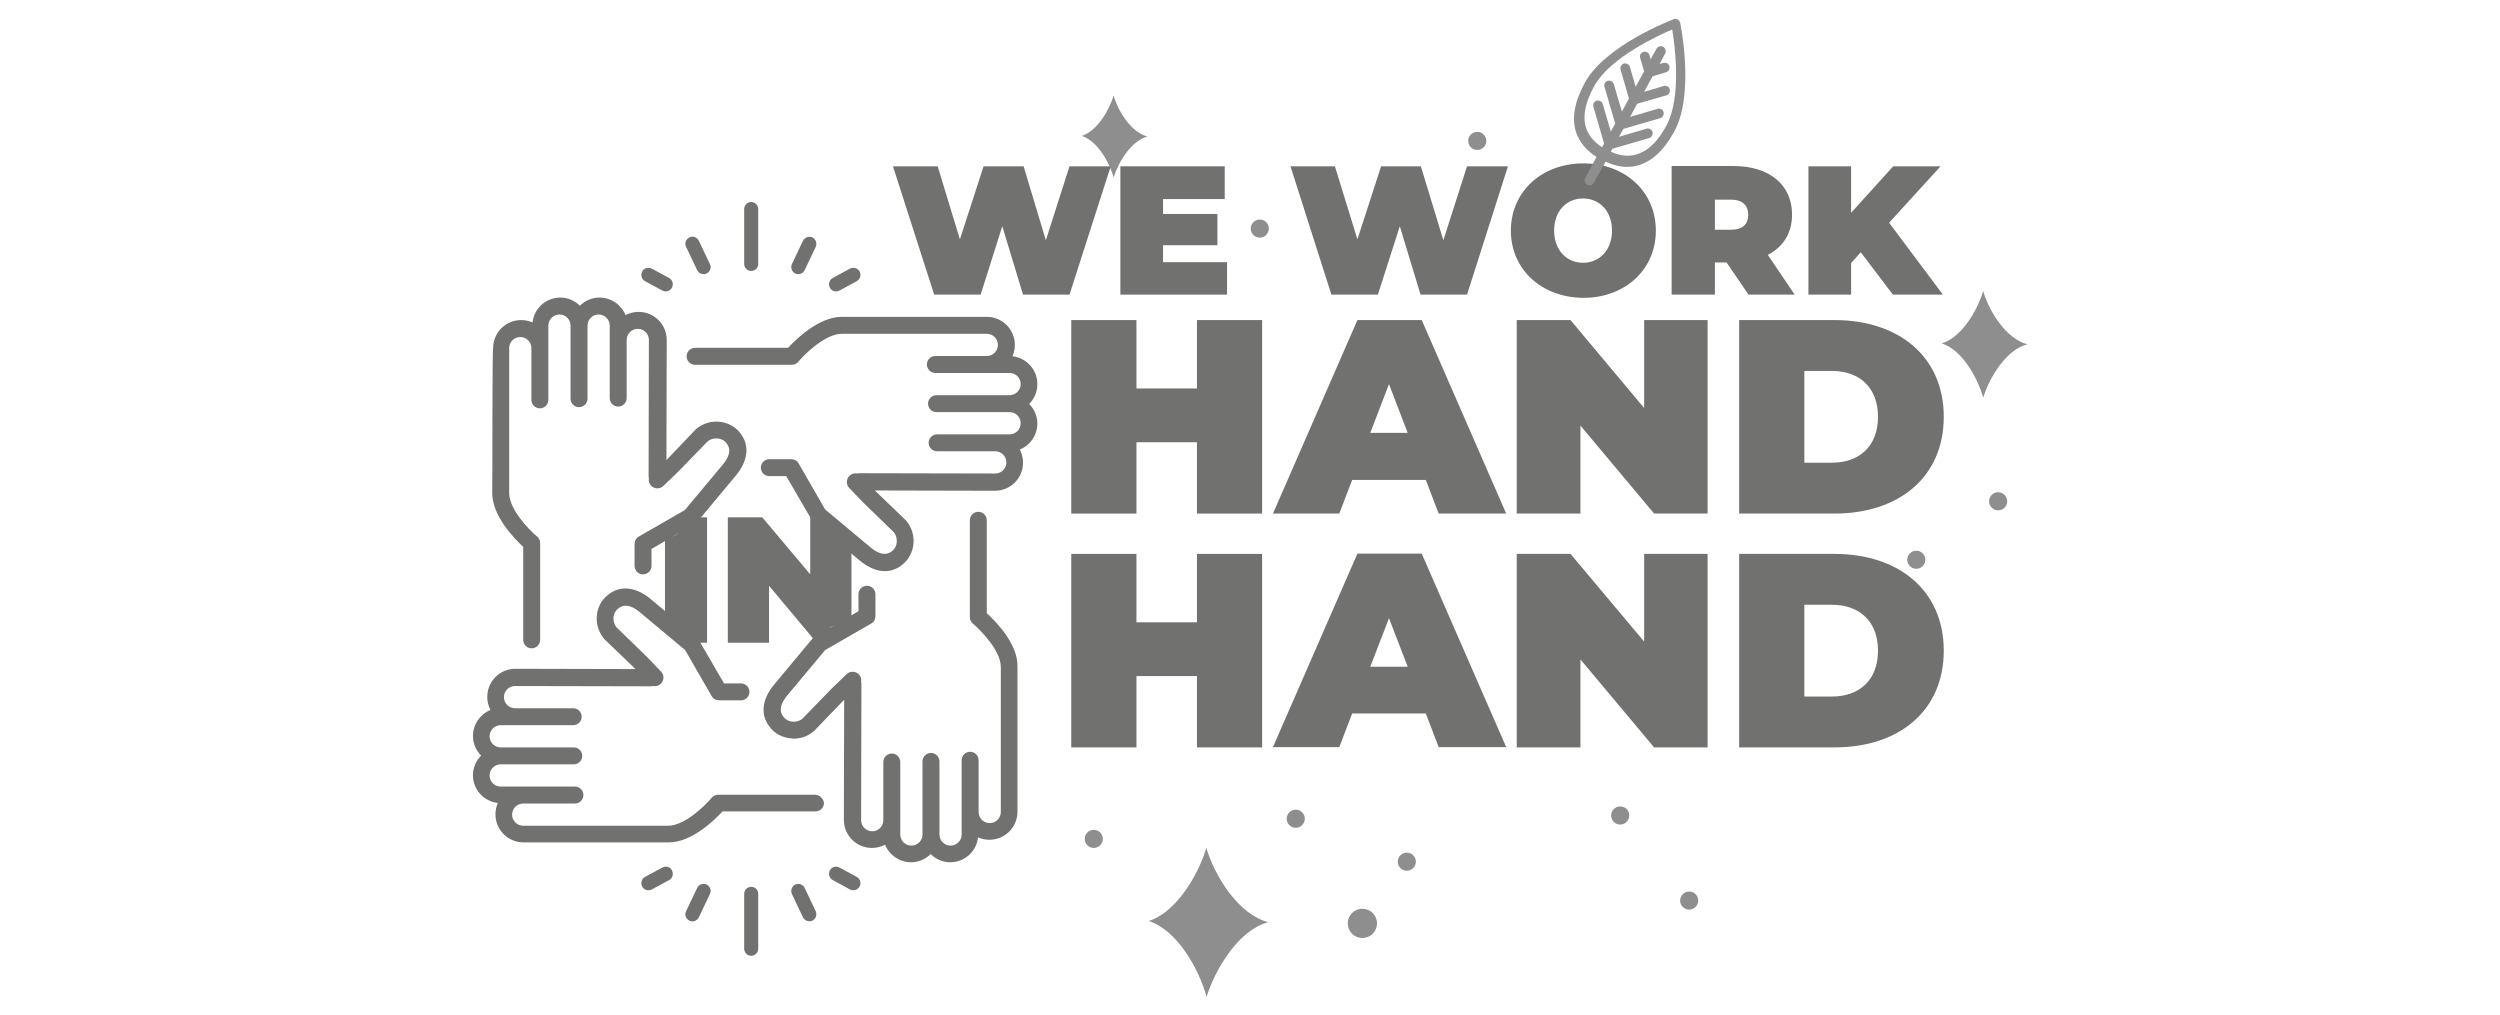 <?xml version="1.0" encoding="utf-8"?>
<!-- Generator: Adobe Illustrator 21.0.0, SVG Export Plug-In . SVG Version: 6.00 Build 0)  -->
<svg version="1.1" id="Capa_1" xmlns="http://www.w3.org/2000/svg" xmlns:xlink="http://www.w3.org/1999/xlink" x="0px" y="0px"
	 viewBox="0 0 855.3 347.3" style="enable-background:new 0 0 855.3 347.3;" xml:space="preserve">
<style type="text/css">
	.st0{clip-path:url(#SVGID_2_);fill:#717170;}
	.st1{clip-path:url(#SVGID_2_);fill:#8E8E8E;}
</style>
<g>
	<defs>
		<rect id="SVGID_1_" x="161.7" y="6.4" width="531.8" height="334.6"/>
	</defs>
	<clipPath id="SVGID_2_">
		<use xlink:href="#SVGID_1_"  style="overflow:visible;"/>
	</clipPath>
	<path class="st0" d="M516.9,78.9c0-13.3,10.5-23,24.8-23c14.3,0,24.8,9.7,24.8,23c0,13.3-10.5,23-24.8,23
		C527.4,101.8,516.9,92.2,516.9,78.9 M551.5,78.9c0-6.8-4.4-11-9.9-11c-5.5,0-9.9,4.1-9.9,11c0,6.8,4.4,11,9.9,11
		C547.1,89.9,551.5,85.7,551.5,78.9"/>
	<path class="st0" d="M590.7,89.8h-4v11h-14.8v-44h21.2c12.2,0,20,6.4,20,16.6c0,6.3-3,11.1-8.3,13.8l9.2,13.6h-15.8L590.7,89.8z
		 M592.1,68.3h-5.4v10.3h5.4c4.1,0,6-1.9,6-5.1C598.1,70.3,596.2,68.3,592.1,68.3"/>
	<polygon class="st0" points="636.6,86.3 633.3,90 633.3,100.8 618.7,100.8 618.7,56.9 633.3,56.9 633.3,72.8 647.7,56.9 
		663.9,56.9 646.3,76.2 664.7,100.8 647.6,100.8 	"/>
	<polygon class="st0" points="431.8,109.5 431.8,175.7 409.5,175.7 409.5,151.3 388.8,151.3 388.8,175.7 366.5,175.7 366.5,109.5 
		388.8,109.5 388.8,132.9 409.5,132.9 409.5,109.5 	"/>
	<path class="st0" d="M487.8,164.2h-25.2l-4.4,11.5h-22.7l28.9-66.2h22l28.9,66.2h-23.1L487.8,164.2z M481.6,148.1l-6.4-16.7
		l-6.4,16.7H481.6z"/>
	<polygon class="st0" points="584.2,109.5 584.2,175.7 565.9,175.7 540.7,145.6 540.7,175.7 518.9,175.7 518.9,109.5 537.3,109.5 
		562.5,139.6 562.5,109.5 	"/>
	<path class="st0" d="M595,109.5h32.6c22.1,0,37.4,12.6,37.4,33.1s-15.2,33.1-37.4,33.1H595V109.5z M626.7,158.3
		c9.4,0,15.8-5.6,15.8-15.7s-6.4-15.7-15.8-15.7h-9.4v31.4H626.7z"/>
	<polygon class="st0" points="431.8,189.5 431.8,255.7 409.5,255.7 409.5,231.3 388.8,231.3 388.8,255.7 366.5,255.7 366.5,189.5 
		388.8,189.5 388.8,212.9 409.5,212.9 409.5,189.5 	"/>
	<path class="st0" d="M487.8,244.1h-25.2l-4.4,11.5h-22.7l28.9-66.2h22l28.9,66.2h-23.1L487.8,244.1z M481.6,228.1l-6.4-16.6
		l-6.4,16.6H481.6z"/>
	<polygon class="st0" points="584.2,189.5 584.2,255.7 565.9,255.7 540.7,225.6 540.7,255.7 518.9,255.7 518.9,189.5 537.3,189.5 
		562.5,219.5 562.5,189.5 	"/>
	<path class="st0" d="M595,189.5h32.6c22.1,0,37.4,12.6,37.4,33.1c0,20.5-15.2,33.1-37.4,33.1H595V189.5z M626.7,238.3
		c9.4,0,15.8-5.6,15.8-15.7c0-10.1-6.4-15.7-15.8-15.7h-9.4v31.4H626.7z"/>
	<path class="st0" d="M257,92.7c-1.3,0-2.4-1.1-2.4-2.4V71.5c0-1.3,1.1-2.4,2.4-2.4s2.4,1.1,2.4,2.4v18.8
		C259.4,91.6,258.4,92.7,257,92.7"/>
	<path class="st0" d="M273.1,93.8c-0.3,0-0.7-0.1-1-0.2c-1.2-0.6-1.7-2-1.2-3.2l3.8-8c0.6-1.2,2-1.7,3.2-1.2c1.2,0.6,1.7,2,1.2,3.2
		l-3.8,8C274.9,93.3,274,93.8,273.1,93.8"/>
	<path class="st0" d="M286,99.7c-0.9,0-1.7-0.5-2.1-1.3c-0.6-1.2-0.2-2.6,1-3.3l5.9-3.2c1.2-0.6,2.6-0.2,3.3,1
		c0.6,1.2,0.2,2.6-1,3.3l-5.9,3.2C286.8,99.6,286.4,99.7,286,99.7"/>
	<path class="st0" d="M240.7,93.8c-0.9,0-1.8-0.5-2.2-1.4l-3.8-8c-0.6-1.2,0-2.6,1.2-3.2c1.2-0.6,2.6,0,3.2,1.2l3.8,8
		c0.6,1.2,0,2.6-1.2,3.2C241.4,93.7,241,93.8,240.7,93.8"/>
	<path class="st0" d="M227.8,99.7c-0.4,0-0.8-0.1-1.2-0.3l-5.9-3.2c-1.2-0.6-1.6-2.1-1-3.3s2.1-1.6,3.3-1l5.9,3.2
		c1.2,0.6,1.6,2.1,1,3.3C229.5,99.2,228.6,99.7,227.8,99.7"/>
	<path class="st0" d="M257,303.4c-1.3,0-2.4,1.1-2.4,2.4v18.8c0,1.3,1.1,2.4,2.4,2.4s2.4-1.1,2.4-2.4v-18.8
		C259.4,304.5,258.4,303.4,257,303.4"/>
	<path class="st0" d="M273.1,302.4c-0.3,0-0.7,0.1-1,0.2c-1.2,0.6-1.7,2-1.2,3.2l3.8,8c0.6,1.2,2,1.7,3.2,1.2c1.2-0.6,1.7-2,1.2-3.2
		l-3.8-8C274.9,302.9,274,302.4,273.1,302.4"/>
	<path class="st0" d="M286,296.5c-0.9,0-1.7,0.5-2.1,1.3c-0.6,1.2-0.2,2.6,1,3.3l5.9,3.2c1.2,0.6,2.6,0.2,3.3-1
		c0.6-1.2,0.2-2.6-1-3.3l-5.9-3.2C286.8,296.6,286.4,296.5,286,296.5"/>
	<path class="st0" d="M240.7,302.4c-0.9,0-1.8,0.5-2.2,1.4l-3.8,8c-0.6,1.2,0,2.6,1.2,3.2c1.2,0.6,2.6,0,3.2-1.2l3.8-8
		c0.6-1.2,0-2.6-1.2-3.2C241.4,302.4,241,302.4,240.7,302.4"/>
	<path class="st0" d="M227.8,296.5c-0.4,0-0.8,0.1-1.2,0.3l-5.9,3.2c-1.2,0.6-1.6,2.1-1,3.3c0.6,1.2,2.1,1.6,3.3,1l5.9-3.2
		c1.2-0.6,1.6-2.1,1-3.3C229.5,296.9,228.6,296.5,227.8,296.5"/>
	<path class="st1" d="M393,315.1c9.6,3,17.1,16.2,19.8,25.9c3.1-9.8,11.1-22.9,21.1-25.5c-10.1-2.6-18.2-15.5-21.2-25.4
		C409.9,299.5,402.4,312.1,393,315.1"/>
	<path class="st1" d="M664.3,117.5c6.9,2.1,12.2,11.6,14.2,18.5c2.2-7,7.9-16.4,15.1-18.2c-7.2-1.9-13-11-15.1-18.2
		C676.4,106.4,671.1,115.4,664.3,117.5"/>
	<path class="st1" d="M370.1,46.5c5.3,1.7,9.4,8.9,10.9,14.2c1.7-5.4,6.1-12.6,11.6-14c-5.6-1.4-10-8.5-11.6-14
		C379.4,37.9,375.3,44.8,370.1,46.5"/>
	<path class="st1" d="M471.1,315.9c0,2.8-2.2,5-5,5c-2.8,0-5-2.2-5-5s2.2-5,5-5C468.8,310.9,471.1,313.1,471.1,315.9"/>
	<path class="st1" d="M446.4,280.1c0,1.7-1.4,3.1-3.1,3.1c-1.7,0-3.1-1.4-3.1-3.1c0-1.7,1.4-3.1,3.1-3.1
		C445,277,446.4,278.4,446.4,280.1"/>
	<path class="st1" d="M377.3,287c0,1.7-1.4,3.1-3.1,3.1s-3.1-1.4-3.1-3.1c0-1.7,1.4-3.1,3.1-3.1S377.3,285.3,377.3,287"/>
	<path class="st1" d="M484.4,294.8c0,1.7-1.4,3.1-3.1,3.1c-1.7,0-3.1-1.4-3.1-3.1c0-1.7,1.4-3.1,3.1-3.1
		C483,291.7,484.4,293.1,484.4,294.8"/>
	<path class="st1" d="M658.7,191.5c0,1.7-1.4,3.1-3.1,3.1c-1.7,0-3.1-1.4-3.1-3.1c0-1.7,1.4-3.1,3.1-3.1
		C657.3,188.4,658.7,189.8,658.7,191.5"/>
	<path class="st1" d="M508.5,48.2c0,1.7-1.4,3.1-3.1,3.1c-1.7,0-3.1-1.4-3.1-3.1c0-1.7,1.4-3.1,3.1-3.1
		C507.1,45.1,508.5,46.5,508.5,48.2"/>
	<path class="st1" d="M581,308.1c0,1.7-1.4,3.1-3.1,3.1c-1.7,0-3.1-1.4-3.1-3.1s1.4-3.1,3.1-3.1C579.6,305,581,306.4,581,308.1"/>
	<path class="st1" d="M434.1,78.2c0,1.7-1.4,3.1-3.1,3.1c-1.7,0-3.1-1.4-3.1-3.1c0-1.7,1.4-3.1,3.1-3.1
		C432.7,75.1,434.1,76.5,434.1,78.2"/>
	<path class="st1" d="M557.4,279c0,1.7-1.4,3.1-3.1,3.1c-1.7,0-3.1-1.4-3.1-3.1c0-1.7,1.4-3.1,3.1-3.1
		C556.1,275.9,557.4,277.3,557.4,279"/>
	<path class="st1" d="M686.7,171.5c0,1.7-1.4,3.1-3.1,3.1s-3.1-1.4-3.1-3.1c0-1.7,1.4-3.1,3.1-3.1S686.7,169.8,686.7,171.5"/>
	<path class="st1" d="M574.8,7.7l-0.1-0.2c-0.2-0.4-0.5-0.8-0.9-0.9c-0.4-0.2-0.9-0.2-1.3,0c-0.9,0.4-23.3,8.9-30.3,21.7
		c-3.6,6.6-4.6,12.4-2.9,17.2c1.1,3.2,3.5,6,6.9,8.2l-3.9,7.2c-0.4,0.8-0.1,1.8,0.7,2.3v0c0.3,0.1,0.5,0.2,0.8,0.2
		c0.6,0,1.2-0.3,1.5-0.9l4-7.2c2.6,1.2,5.1,1.8,7.4,1.8c1.1,0,2.1-0.1,3.2-0.4c5-1.2,9.3-5.1,12.9-11.7
		C579.8,32.2,575,8.7,574.8,7.7 M551.6,50.9l12.7-3.7c0.8-0.3,1.2-1.1,1.1-1.9c-0.2-0.9-1.1-1.5-2-1.3l-9.5,2.8l1.5-2.7l12.7-3.7
		c0.8-0.3,1.2-1.1,1.1-1.9c-0.1-0.4-0.3-0.8-0.7-1.1c-0.4-0.2-0.8-0.3-1.3-0.2l-9.5,2.8l2.4-4.5l10.1-2.9c0.8-0.3,1.2-1.1,1.1-1.9
		c-0.1-0.4-0.3-0.8-0.7-1.1c-0.4-0.2-0.8-0.3-1.3-0.2l-6.8,2l2.9-5.3l4.7-1.4c0.8-0.3,1.2-1.1,1.1-1.9c-0.1-0.4-0.4-0.8-0.7-1.1
		c-0.4-0.2-0.8-0.3-1.3-0.2l-1.4,0.4l1.9-3.6c0.4-0.8,0.1-1.8-0.7-2.3c-0.4-0.2-0.8-0.3-1.3-0.1c-0.4,0.1-0.8,0.4-1,0.8l-2,3.6
		l-0.4-1.5c-0.3-0.8-1.1-1.2-1.9-1.1c-0.4,0.1-0.8,0.4-1.1,0.7c-0.2,0.4-0.3,0.8-0.2,1.3l1.4,4.7l-2.9,5.3l-2-6.9
		c-0.3-0.8-1.1-1.2-1.9-1.1c-0.9,0.2-1.5,1.1-1.3,2l2.9,10l-2.4,4.5l-2.8-9.5c-0.3-0.8-1.1-1.2-1.9-1.1c-0.4,0.1-0.8,0.4-1.1,0.7
		c-0.2,0.4-0.3,0.8-0.2,1.3l3.7,12.7l-1.5,2.7l-2.8-9.5c-0.3-0.8-1.1-1.2-1.9-1.1c-0.4,0.1-0.8,0.4-1.1,0.7
		c-0.2,0.4-0.3,0.8-0.2,1.3l3.7,12.7l-0.7,1.3c-3.2-2.1-5.2-4.8-5.8-7.9c-0.7-3.6,0.3-7.9,3.1-13c5.3-9.7,21.7-17.3,26.7-19.4
		c0.9,5.3,3.3,23.2-2,32.9c-2.7,5-5.8,8.2-9.3,9.5c-3,1.2-6.2,1-9.7-0.6L551.6,50.9z"/>
	<path class="st0" d="M354.9,131.4c0-4.9-3.7-9-8.5-9.5c0.5-1.2,0.8-2.5,0.8-3.9c0-5.3-4.3-9.6-9.6-9.6c0,0-43.8,0-49.6,0H288
		c-7.9,0-15.7,7.7-18.4,10.6h-31.8c-1.6,0-2.9,1.3-2.9,2.9c0,1.6,1.3,2.9,2.9,2.9h33.1c0.9,0,1.7-0.4,2.2-1
		c2.2-2.7,9.3-9.6,14.9-9.6h0c8.1,0,21.6,0,21.7,0h27.9c2.1,0,3.8,1.7,3.8,3.8c0,2.1-1.7,3.8-3.8,3.8H320c-1.6,0-2.9,1.3-2.9,2.9
		c0,1.6,1.3,2.9,2.9,2.9h17.7h7.7c2.1,0,3.8,1.7,3.8,3.8c0,2.1-1.7,3.8-3.8,3.8h-25c-1.6,0-2.9,1.3-2.9,2.9s1.3,2.9,2.9,2.9h25
		c2.1,0,3.8,1.7,3.8,3.8c0,2.1-1.7,3.8-3.8,3.8h-4.9h-19.9c-1.6,0-2.9,1.3-2.9,2.9c0,1.6,1.3,2.9,2.9,2.9h19.9
		c2.1,0,3.8,1.7,3.8,3.8s-1.7,3.8-3.8,3.8l-46.4-0.1h0c-0.3,0-0.6,0-0.9,0.1c-0.9-0.2-1.9,0.1-2.6,0.8c-1.1,1.1-1.2,2.9-0.1,4.1
		l4.7,4.9c0,0,0,0,0.1,0.1l10.6,10.3c0.7,1,1,2.1,0.9,3.3c-0.1,1.2-0.7,2.4-1.7,3.1c-1.9,1.5-4.2,1.1-7-1.1l-15.8-13.2l-9.1-15.8
		c-0.5-0.9-1.5-1.4-2.5-1.4h-7.5c-1.6,0-2.9,1.3-2.9,2.9s1.3,2.9,2.9,2.9h5.8l8.6,14.8c0.2,0.3,0.4,0.6,0.6,0.8l16.2,13.5
		c0,0,0,0,0,0c2.8,2.2,5.6,3.4,8.3,3.4c2.1,0,4.2-0.7,6-2.2c2.2-1.8,3.5-4.2,3.8-7c0.3-2.8-0.5-5.5-2.2-7.7
		c-0.1-0.1-0.2-0.2-0.2-0.3l-10.8-10.4l0,0l41.1,0.1c5.3,0,9.6-4.3,9.6-9.6c0-1.6-0.4-3.2-1.1-4.5c3.5-1.4,6-4.9,6-8.9
		c0-2.6-1.1-5-2.8-6.7C353.9,136.4,354.9,134,354.9,131.4"/>
	<path class="st0" d="M168.4,168.7c0,7.9,7.7,15.7,10.6,18.4v31.8c0,1.6,1.3,2.9,2.9,2.9s2.9-1.3,2.9-2.9v-33.1c0-0.9-0.4-1.7-1-2.2
		c-2.7-2.2-9.6-9.3-9.6-14.9c0-8.1,0-21.6,0-21.7v0v-27.9c0-2.1,1.7-3.8,3.8-3.8s3.8,1.7,3.8,3.8v17.7c0,1.6,1.3,2.9,2.9,2.9
		s2.9-1.3,2.9-2.9v-17.7v-7.7c0-2.1,1.7-3.8,3.8-3.8c2.1,0,3.8,1.7,3.8,3.8v25c0,1.6,1.3,2.9,2.9,2.9c1.6,0,2.9-1.3,2.9-2.9v-25
		c0-2.1,1.7-3.8,3.8-3.8s3.8,1.7,3.8,3.8v4.9v19.9c0,1.6,1.3,2.9,2.9,2.9s2.9-1.3,2.9-2.9v-19.9c0-2.1,1.7-3.8,3.8-3.8
		c2.1,0,3.8,1.7,3.8,3.8l-0.1,46.4c0,0.3,0,0.6,0.1,0.9c-0.2,0.9,0.1,1.9,0.8,2.6c1.1,1.1,2.9,1.2,4.1,0.1l4.9-4.7c0,0,0,0,0.1-0.1
		l10.3-10.6c1-0.7,2.1-1,3.3-0.9c1.2,0.1,2.4,0.7,3.1,1.7c1.5,1.9,1.1,4.2-1.1,7l-13.2,15.8l-15.8,9.1c-0.9,0.5-1.4,1.5-1.4,2.5v7.5
		c0,1.6,1.3,2.9,2.9,2.9s2.9-1.3,2.9-2.9v-5.8l14.8-8.6c0.3-0.2,0.5-0.4,0.8-0.6l13.5-16.2c0,0,0,0,0,0c4-5,4.5-10.2,1.2-14.3
		c-1.7-2.2-4.2-3.5-7-3.8c-2.8-0.3-5.5,0.5-7.7,2.2c-0.1,0.1-0.2,0.2-0.3,0.2L228,157.4l0,0l0.1-41.1c0-5.3-4.3-9.6-9.6-9.6
		c-1.6,0-3.2,0.4-4.5,1.1c-1.4-3.5-4.9-6-8.9-6c-2.6,0-5,1.1-6.7,2.8c-1.7-1.7-4.1-2.8-6.7-2.8c-4.9,0-9,3.7-9.5,8.5
		c-1.2-0.5-2.5-0.8-3.9-0.8c-5.3,0-9.6,4.3-9.6,9.6C168.4,119.1,168.5,162.9,168.4,168.7"/>
	<path class="st0" d="M337.6,209.8V178c0-1.6-1.3-2.9-2.9-2.9c-1.6,0-2.9,1.3-2.9,2.9v33.1c0,0.9,0.4,1.7,1,2.2
		c2.7,2.3,9.6,9.3,9.6,14.9c0,8.1,0,49.6,0,49.6c0,2.1-1.7,3.8-3.8,3.8c-2.1,0-3.8-1.7-3.8-3.8v-17.7c0-1.6-1.3-2.9-2.9-2.9
		c-1.6,0-2.9,1.3-2.9,2.9v17.7v7.7c0,2.1-1.7,3.8-3.8,3.8c-2.1,0-3.8-1.7-3.8-3.8v-25c0-1.6-1.3-2.9-2.9-2.9s-2.9,1.3-2.9,2.9v25
		c0,2.1-1.7,3.8-3.8,3.8c-2.1,0-3.8-1.7-3.8-3.8v-4.9v-19.9c0-1.6-1.3-2.9-2.9-2.9s-2.9,1.3-2.9,2.9v19.9c0,2.1-1.7,3.8-3.8,3.8
		c-2.1,0-3.8-1.7-3.8-3.8l0.1-46.4c0-0.3,0-0.6-0.1-0.9c0.2-0.9-0.1-1.9-0.8-2.6c-1.1-1.1-2.9-1.2-4.1-0.1l-4.9,4.7c0,0,0,0-0.1,0.1
		l-10.3,10.6c-1,0.7-2.1,1-3.3,0.9c-1.2-0.1-2.4-0.7-3.1-1.7c-1.5-1.9-1.1-4.2,1.1-7l13.2-15.8l15.8-9.1c0.9-0.5,1.4-1.5,1.4-2.5
		v-7.5c0-1.6-1.3-2.9-2.9-2.9s-2.9,1.3-2.9,2.9v5.8l-14.8,8.6c-0.3,0.2-0.6,0.4-0.8,0.6l-13.5,16.2c0,0,0,0,0,0
		c-4,5-4.5,10.2-1.2,14.3c1.7,2.2,4.2,3.5,7,3.8c0.4,0,0.8,0.1,1.2,0.1c2.4,0,4.7-0.8,6.5-2.3c0.1-0.1,0.2-0.2,0.3-0.2l10.4-10.8
		l0,0l-0.1,41.1c0,5.3,4.3,9.6,9.6,9.6c1.6,0,3.2-0.4,4.5-1.1c1.4,3.5,4.9,6,8.9,6c2.6,0,5-1.1,6.7-2.8c1.7,1.7,4.1,2.8,6.7,2.8
		c4.9,0,9-3.7,9.5-8.5c1.2,0.5,2.5,0.8,3.9,0.8c5.3,0,9.6-4.3,9.6-9.6c0,0,0-43.8,0-49.6C348.3,220.3,340.6,212.5,337.6,209.8"/>
	<path class="st0" d="M278.8,271.9h-33.1c-0.9,0-1.7,0.4-2.2,1c-2.2,2.7-9.3,9.6-14.9,9.6h0c-8.1,0-49.6,0-49.6,0
		c-2.1,0-3.8-1.7-3.8-3.8c0-2.1,1.7-3.8,3.8-3.8h17.7c1.6,0,2.9-1.3,2.9-2.9c0-1.6-1.3-2.9-2.9-2.9H179h-7.7c-2.1,0-3.8-1.7-3.8-3.8
		c0-2.1,1.7-3.8,3.8-3.8h25c1.6,0,2.9-1.3,2.9-2.9c0-1.6-1.3-2.9-2.9-2.9h-25c-2.1,0-3.8-1.7-3.8-3.8s1.7-3.8,3.8-3.8h4.9h19.9
		c1.6,0,2.9-1.3,2.9-2.9c0-1.6-1.3-2.9-2.9-2.9h-19.9c-2.1,0-3.8-1.7-3.8-3.8c0-2.1,1.7-3.8,3.8-3.8l46.4,0.1h0
		c0.3,0,0.6-0.1,0.9-0.1c0.9,0.2,1.9-0.1,2.6-0.8c1.1-1.1,1.2-2.9,0.1-4.1l-4.7-4.9c0,0,0,0-0.1-0.1l-10.6-10.3
		c-0.7-1-1-2.1-0.9-3.3c0.1-1.2,0.7-2.4,1.7-3.1c1.9-1.5,4.2-1.1,7,1.1l15.8,13.2l9.1,15.8c0.5,0.9,1.5,1.4,2.5,1.4h7.5
		c1.6,0,2.9-1.3,2.9-2.9s-1.3-2.9-2.9-2.9h-5.8l-8.6-14.8c-0.2-0.3-0.4-0.6-0.6-0.8l-16.2-13.5c0,0,0,0,0,0c-5-4-10.2-4.5-14.3-1.2
		c-2.2,1.7-3.5,4.2-3.8,7c-0.3,2.8,0.5,5.5,2.2,7.7c0.1,0.1,0.2,0.2,0.2,0.3l10.8,10.4l0,0l-41.1-0.1c-5.3,0-9.6,4.3-9.6,9.6
		c0,1.6,0.4,3.2,1.1,4.5c-3.5,1.4-6,4.9-6,8.9c0,2.6,1.1,5,2.8,6.7c-1.7,1.7-2.8,4.1-2.8,6.7c0,4.9,3.7,9,8.5,9.5
		c-0.5,1.2-0.8,2.5-0.8,3.9c0,5.3,4.3,9.6,9.6,9.6c0,0,43.8,0,49.6,0h0.1c7.9,0,15.7-7.7,18.4-10.6h31.8c1.6,0,2.9-1.3,2.9-2.9
		C281.7,273.2,280.4,271.9,278.8,271.9"/>
	<polygon class="st0" points="237.7,177 231.3,183 227.5,184.5 227.5,210.3 237.6,219.7 237.4,219.9 241.9,219.9 241.9,177 	"/>
	<polygon class="st0" points="291.3,212.1 291.3,186.6 279.6,177 277.2,177 277.2,196.5 260.8,177 249,177 249,219.9 263.1,219.9 
		263.1,200.4 279.4,219.9 279.7,219.9 284.2,214.5 	"/>
	<polygon class="st0" points="380,56.9 365.9,100.8 350,100.8 342.9,77.4 335.5,100.8 319.6,100.8 305.5,56.9 320.8,56.9 
		328.4,81.9 336.5,56.9 350.2,56.9 357.8,82.2 365.9,56.9 	"/>
	<polygon class="st0" points="419.8,89.7 419.8,100.8 383.3,100.8 383.3,56.9 419,56.9 419,68.1 397.9,68.1 397.9,73.2 416.5,73.2 
		416.5,83.9 397.9,83.9 397.9,89.7 	"/>
	<polygon class="st0" points="515.9,56.9 501.9,100.8 486,100.8 478.9,77.4 471.4,100.8 455.5,100.8 441.5,56.9 456.7,56.9 
		464.4,81.9 472.5,56.9 486.1,56.9 493.8,82.2 501.9,56.9 	"/>
</g>
</svg>
